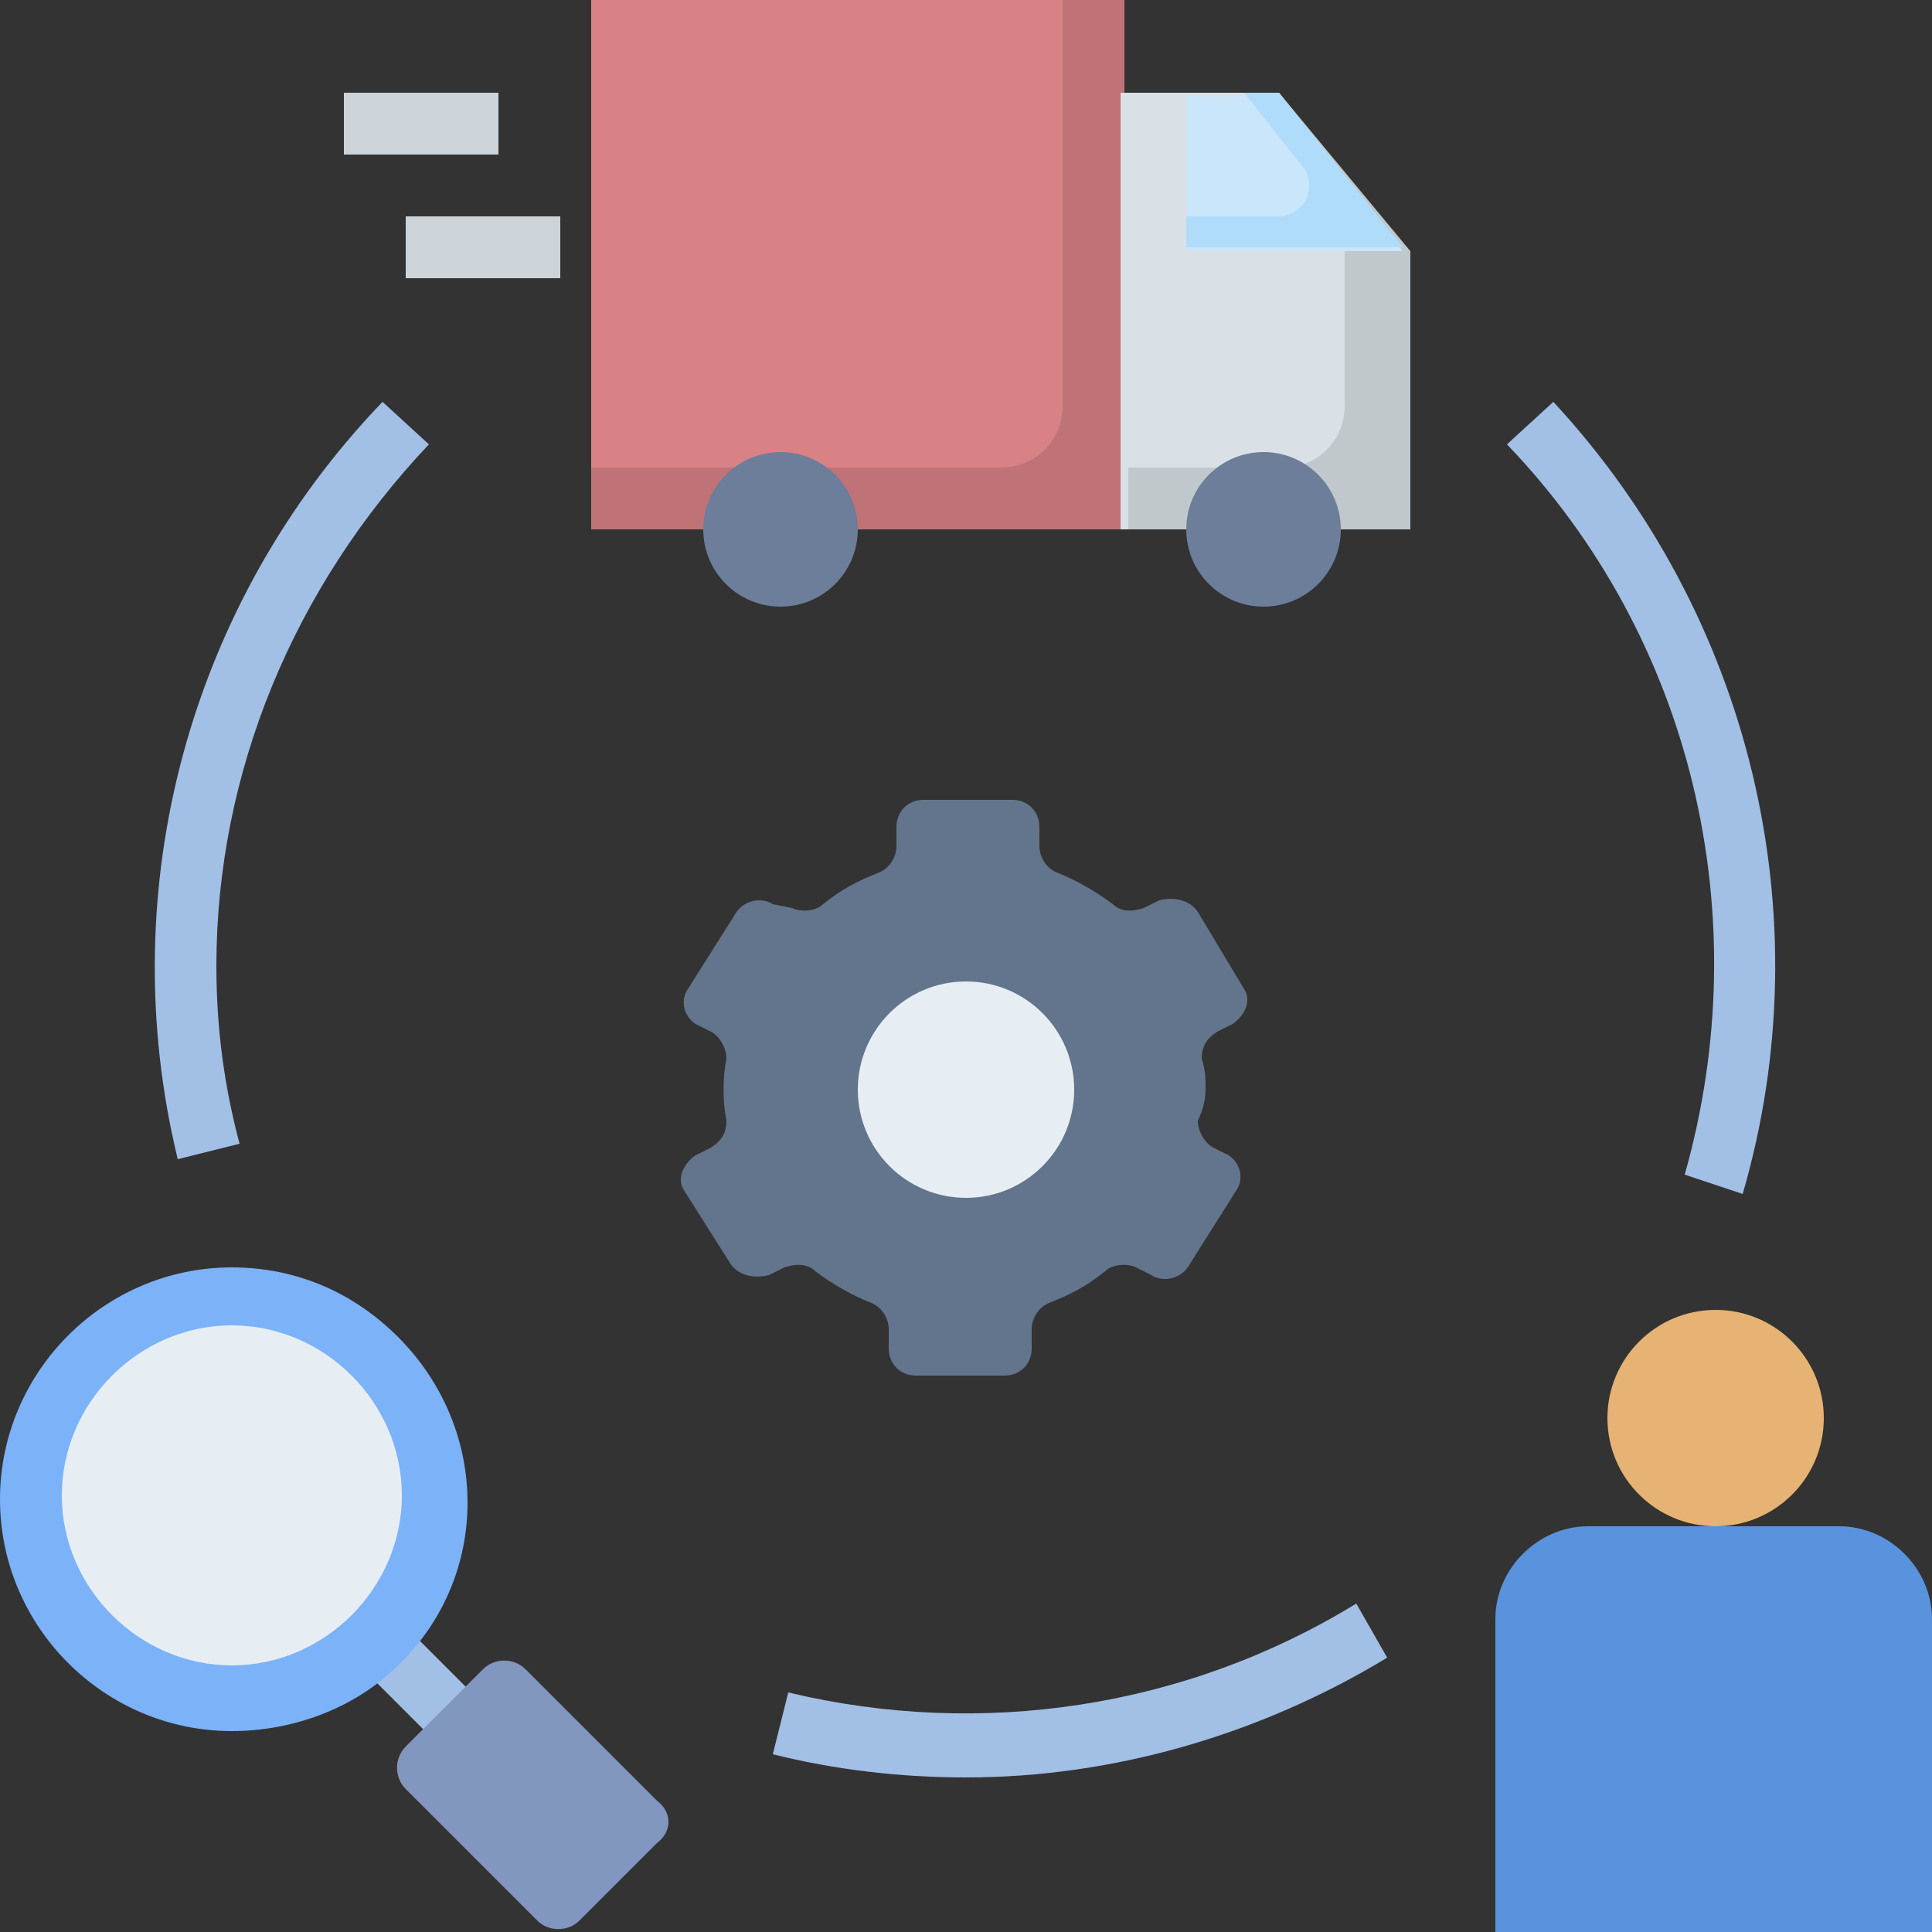 <?xml version="1.0" encoding="utf-8"?>
<!-- Generator: Adobe Illustrator 25.4.1, SVG Export Plug-In . SVG Version: 6.00 Build 0)  -->
<svg version="1.1" id="Layer_1" xmlns="http://www.w3.org/2000/svg" xmlns:xlink="http://www.w3.org/1999/xlink" x="0px" y="0px"
	 width="50px" height="50px" viewBox="0 0 50 50" style="enable-background:new 0 0 50 50;" xml:space="preserve">
<rect x="0" y="0" width="50" height="50" fill="#333333" stroke="none"/>
<style type="text/css">
	.st0{fill:#A2BFE6;}
	.st1{fill:#D98286;}
	.st2{fill:#BF7376;}
	.st3{fill:#D9E1E6;}
	.st4{fill:#C0C8CC;}
	.st5{fill:#C9E6FB;}
	.st6{fill:#E6EEF3;}
	.st7{fill:#B0DCFB;}
	.st8{fill:#6C7E99;}
	.st9{fill:#7CB2F8;}
	.st10{fill:#8197BF;}
	.st11{fill:#5993DE;}
	.st12{fill:#E6B374;}
	.st13{fill:#CCD4D9;}
	.st14{fill:#63758C;}
</style>
<g>
	<g>
		<path class="st0" d="M4.6,30c-1.7-7,0.3-14.4,5.3-19.6l1.2,1.1C7.6,15.2,5.6,20,5.6,25c0,1.6,0.2,3.1,0.6,4.6L4.6,30z"/>
		<path class="st0" d="M25,46c-1.7,0-3.4-0.2-5-0.6l0.4-1.6c5,1.2,10.3,0.4,14.7-2.3l0.8,1.4C32.6,44.9,28.8,46,25,46L25,46z"/>
		<path class="st0" d="M45.1,30.9l-1.5-0.5c1.9-6.7,0.2-13.9-4.6-18.9l1.2-1.1C45.3,15.9,47.2,23.7,45.1,30.9z"/>
	</g>
	<path class="st1" d="M33.1,2.4h-4V0H15.3v13.7h4H29h7.3V6.5L33.1,2.4z"/>
	<path class="st2" d="M33.1,2.4h-4V0h-1.6v10.5c0,0.9-0.7,1.6-1.6,1.6H15.3v1.6h21V6.5L33.1,2.4z"/>
	<path class="st3" d="M29,2.4h4l3.2,4v7.3H29V2.4z"/>
	<path class="st4" d="M33.1,2.4h-0.3l1.6,2c0.2,0.3,0.4,0.6,0.4,1v5.1c0,0.9-0.7,1.6-1.6,1.6h-4v1.6h7.3V6.5L33.1,2.4z"/>
	<path class="st5" d="M36.3,6.5h-5.6v-4h2.4L36.3,6.5z"/>
	<path class="st0" d="M9.2,43l1.1-1.1l2.4,2.4l-1.1,1.1L9.2,43z"/>
	<circle class="st6" cx="6" cy="38.8" r="5.2"/>
	<path class="st7" d="M33.1,2.4h-0.9l1.5,1.9c0.3,0.3,0.2,0.9-0.1,1.1c-0.1,0.1-0.3,0.2-0.5,0.2h-2.4v0.8h5.6L33.1,2.4z"/>
	<circle class="st8" cx="20.2" cy="13.7" r="2"/>
	<circle class="st8" cx="32.7" cy="13.7" r="2"/>
	<path class="st9" d="M6,44.8c-3.3,0-6-2.7-6-6c0-3.3,2.7-6,6-6c1.6,0,3.1,0.6,4.3,1.8c2.4,2.4,2.4,6.2,0,8.5
		C9.2,44.2,7.6,44.8,6,44.8L6,44.8z M6,34.3c-2.4,0-4.4,2-4.4,4.4c0,2.4,2,4.4,4.4,4.4c2.4,0,4.4-2,4.4-4.4c0-1.2-0.5-2.3-1.3-3.1
		C8.3,34.8,7.2,34.3,6,34.3z"/>
	<path class="st10" d="M17,46.6l-3.4-3.4c-0.3-0.3-0.8-0.3-1.1,0l-2,2c-0.3,0.3-0.3,0.8,0,1.1l3.4,3.4c0.3,0.3,0.8,0.3,1.1,0l2-2
		C17.4,47.4,17.4,46.9,17,46.6z"/>
	<path class="st11" d="M38.7,50v-8.1c0-1.3,1.1-2.4,2.4-2.4h6.5c1.3,0,2.4,1.1,2.4,2.4V50H38.7z"/>
	<circle class="st12" cx="44.4" cy="36.7" r="2.8"/>
	<path class="st13" d="M8.9,2.4h4V4h-4V2.4z"/>
	<path class="st13" d="M10.5,5.6h4v1.6h-4V5.6z"/>
	<path class="st14" d="M31.2,28.2c0-0.3,0-0.5-0.1-0.8c0-0.3,0.1-0.5,0.4-0.7l0.4-0.2c0.3-0.2,0.5-0.6,0.3-0.9c0,0,0,0,0,0L31,23.6
		c-0.2-0.3-0.6-0.4-1-0.3l-0.4,0.2c-0.3,0.1-0.6,0.1-0.8-0.1c-0.4-0.3-0.9-0.6-1.4-0.8c-0.3-0.1-0.5-0.4-0.5-0.7v-0.5
		c0-0.4-0.3-0.7-0.7-0.7h-2.3c-0.4,0-0.7,0.3-0.7,0.7v0.5c0,0.3-0.2,0.6-0.5,0.7c-0.5,0.2-0.9,0.4-1.4,0.8c-0.2,0.2-0.6,0.2-0.8,0.1
		L20,23.4c-0.3-0.2-0.8-0.1-1,0.3l-1.2,1.9c-0.2,0.3-0.1,0.7,0.2,0.9c0,0,0,0,0,0l0.4,0.2c0.2,0.1,0.4,0.4,0.4,0.7
		c-0.1,0.5-0.1,1.1,0,1.6c0,0.3-0.1,0.5-0.4,0.7l-0.4,0.2c-0.3,0.2-0.5,0.6-0.3,0.9c0,0,0,0,0,0l1.2,1.9c0.2,0.3,0.6,0.4,1,0.3
		l0.4-0.2c0.3-0.1,0.6-0.1,0.8,0.1c0.4,0.3,0.9,0.6,1.4,0.8c0.3,0.1,0.5,0.4,0.5,0.7v0.5c0,0.4,0.3,0.7,0.7,0.7h2.3
		c0.4,0,0.7-0.3,0.7-0.7v-0.5c0-0.3,0.2-0.6,0.5-0.7c0.5-0.2,0.9-0.4,1.4-0.8c0.2-0.2,0.6-0.2,0.8-0.1l0.4,0.2
		c0.3,0.2,0.8,0.1,1-0.3l1.2-1.9c0.2-0.3,0.1-0.7-0.2-0.9c0,0,0,0,0,0l-0.4-0.2c-0.2-0.1-0.4-0.4-0.4-0.7
		C31.1,28.8,31.2,28.5,31.2,28.2L31.2,28.2z"/>
	<circle class="st6" cx="25" cy="28.2" r="2.8"/>
</g>
</svg>
